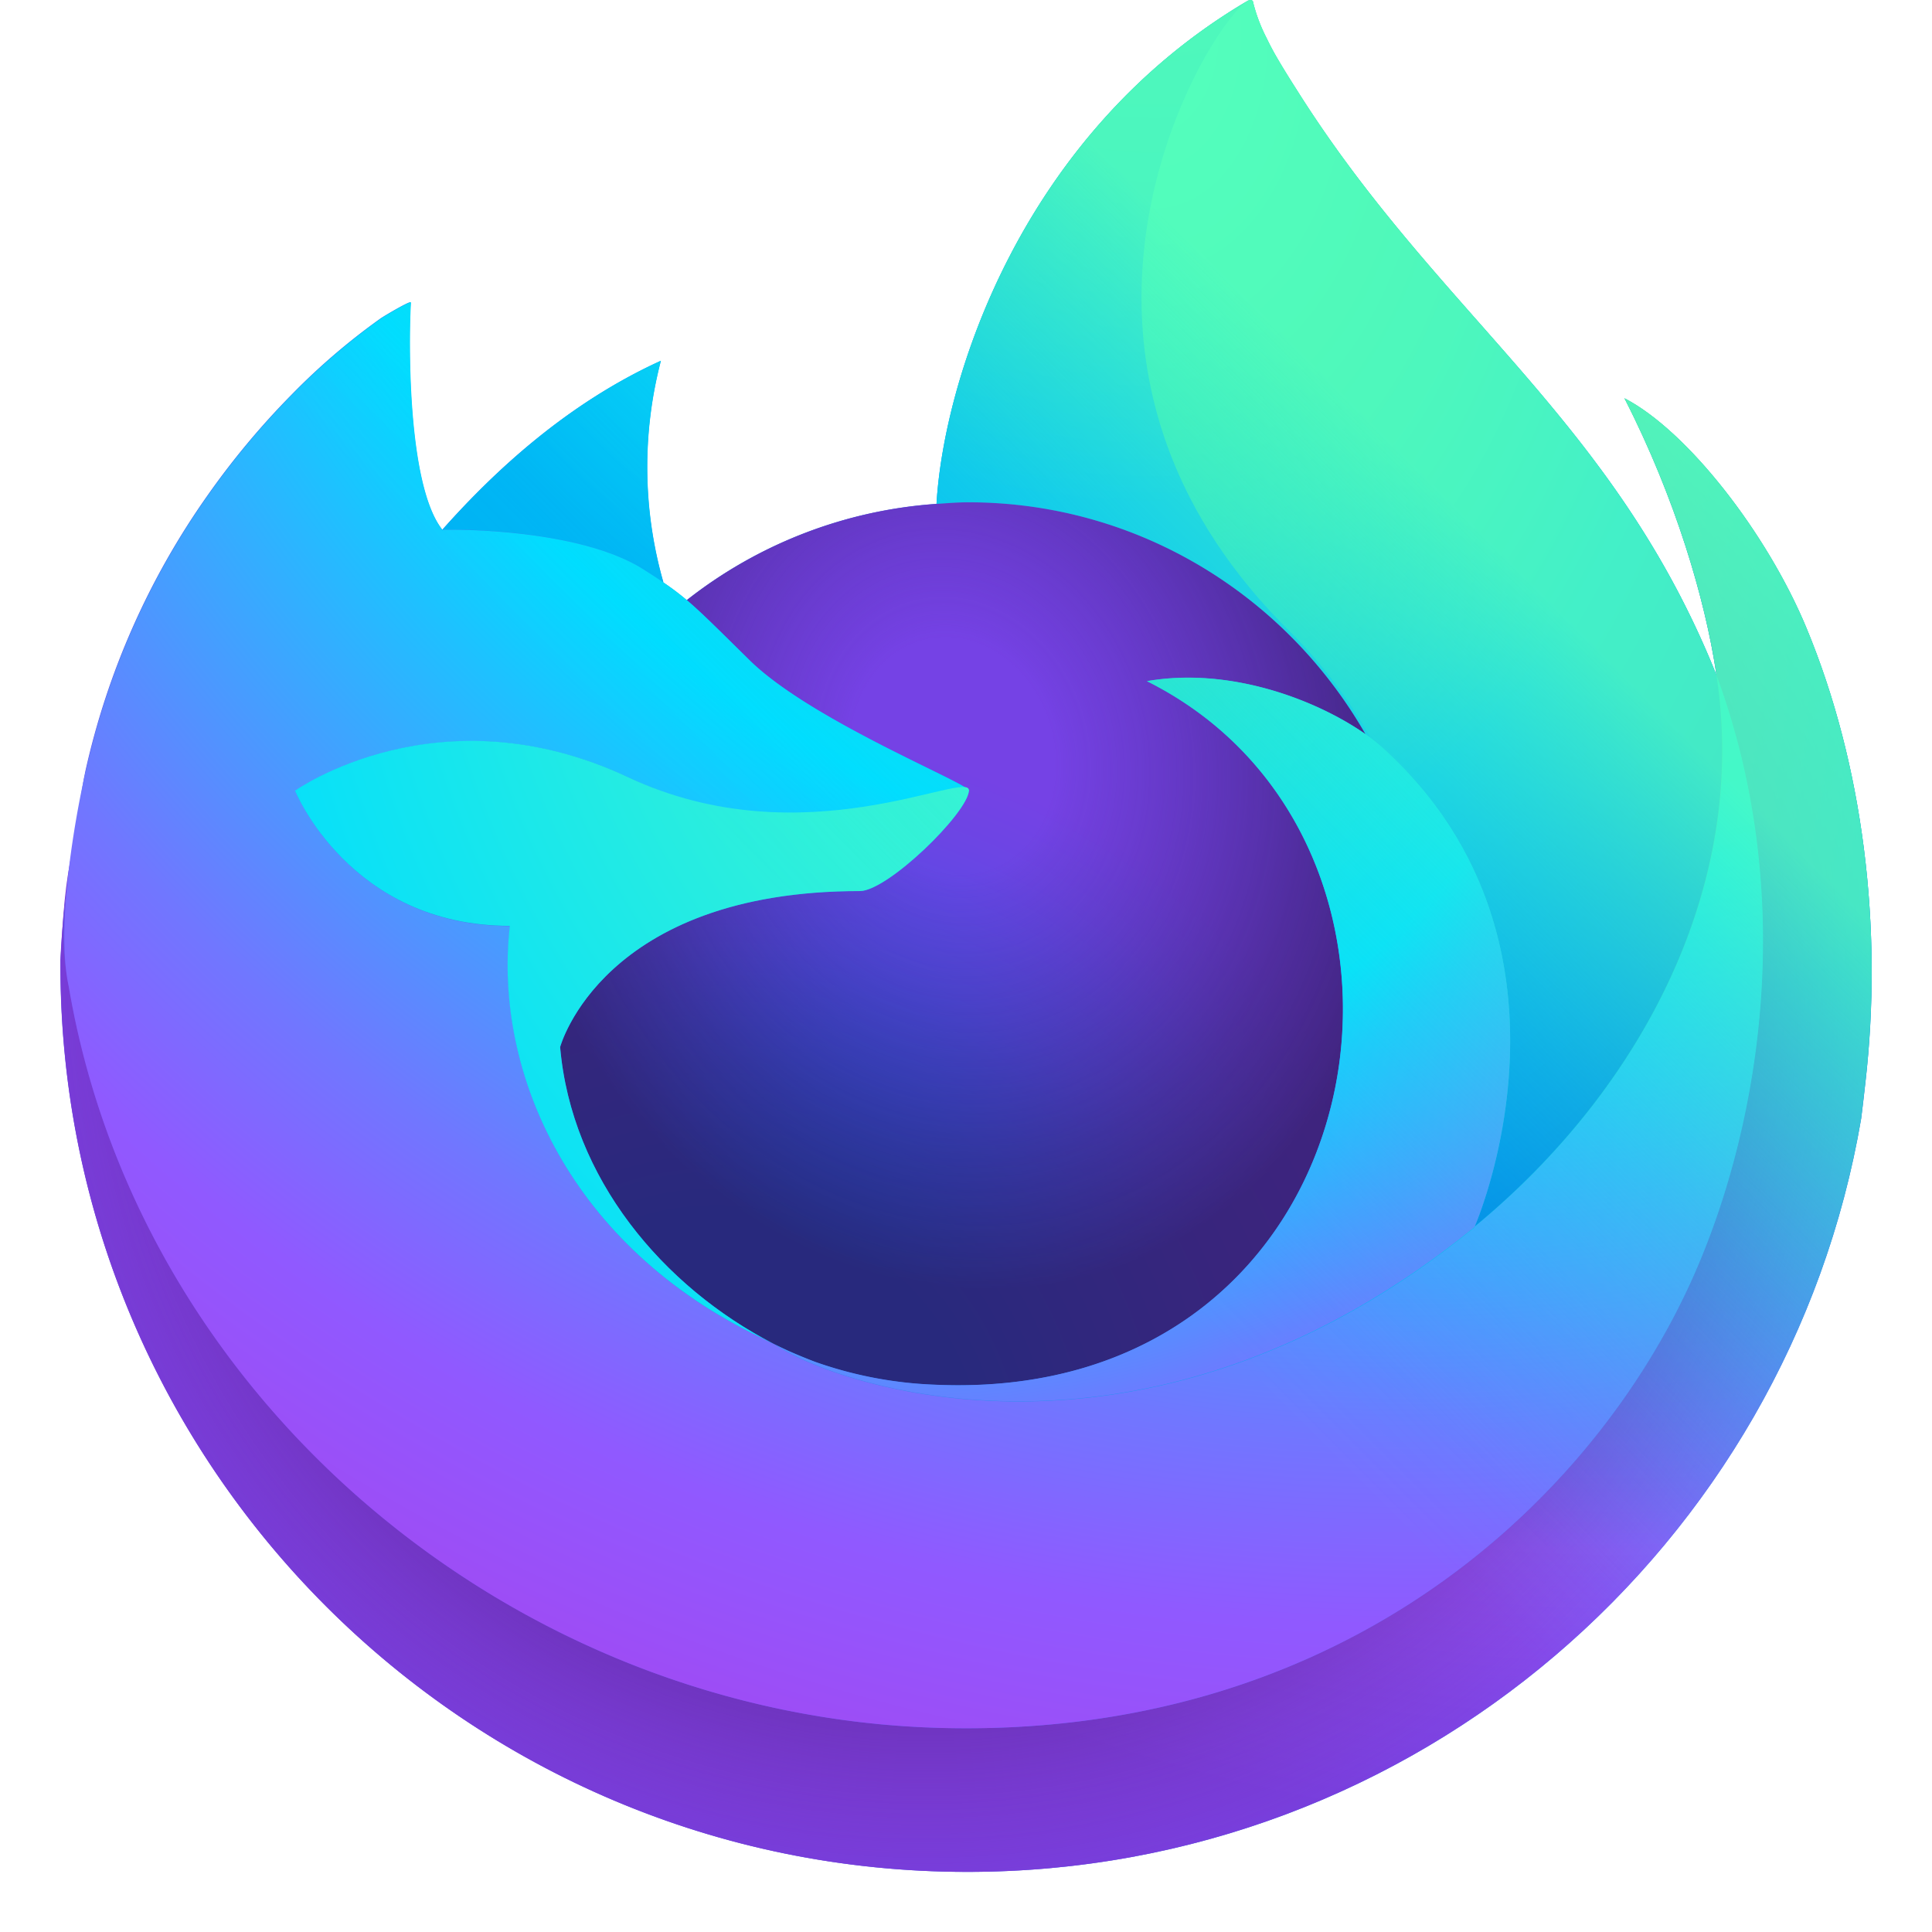 <?xml version="1.0" encoding="UTF-8"?>
<svg xmlns="http://www.w3.org/2000/svg" width="512" height="512">
  <defs>
    <style>
      .l{fill:#ff4aa2}
    </style>
    <linearGradient id="a" x1="471.81" y1="127.38" x2="55.98" y2="389.33" gradientUnits="userSpaceOnUse">
      <stop offset="0" stop-color="#3fe1b0"/>
      <stop offset=".41" stop-color="#00b3f4"/>
      <stop offset=".42" stop-color="#03b0f4"/>
      <stop offset=".82" stop-color="#5561e9"/>
      <stop offset="1" stop-color="#7542e5"/>
    </linearGradient>
    <radialGradient id="b" cx="428.46" cy="55.06" r="501.01" gradientUnits="userSpaceOnUse">
      <stop offset=".11" stop-color="#3fe1b0"/>
      <stop offset=".12" stop-color="#3bdcb3"/>
      <stop offset=".25" stop-color="#1bb3d3"/>
      <stop offset=".36" stop-color="#0799e6"/>
      <stop offset=".42" stop-color="#0090ed"/>
      <stop offset=".49" stop-color="#2482f1"/>
      <stop offset=".64" stop-color="#7165fb"/>
      <stop offset=".71" stop-color="#9059ff"/>
      <stop offset=".8" stop-color="#7d49ed"/>
      <stop offset=".86" stop-color="#7542e5"/>
    </radialGradient>
    <radialGradient id="c" cx="245.39" cy="259.88" r="501.01" gradientUnits="userSpaceOnUse">
      <stop offset=".3" stop-color="#45278d"/>
      <stop offset=".34" stop-color="#562896" stop-opacity=".79"/>
      <stop offset=".43" stop-color="#782aa9" stop-opacity=".36"/>
      <stop offset=".5" stop-color="#8d2bb5" stop-opacity=".1"/>
      <stop offset=".53" stop-color="#952bb9" stop-opacity="0"/>
    </radialGradient>
    <radialGradient id="d" cx="305.8" cy="-58.64" r="362.96" gradientUnits="userSpaceOnUse">
      <stop offset=".13" stop-color="#3fe1b0"/>
      <stop offset=".29" stop-color="#28d0c8"/>
      <stop offset=".53" stop-color="#00b3f4"/>
    </radialGradient>
    <radialGradient id="e" cx="189.98" cy="390.75" r="238.55" gradientUnits="userSpaceOnUse">
      <stop offset=".29" stop-color="#0060df"/>
      <stop offset=".42" stop-color="#2357e1"/>
      <stop offset=".6" stop-color="#4f4ce3"/>
      <stop offset=".75" stop-color="#6b45e4"/>
      <stop offset=".83" stop-color="#7542e5"/>
    </radialGradient>
    <radialGradient id="f" cx="252.16" cy="201.25" r="126.48" gradientTransform="matrix(.97 -.24 .28 1.14 -48.36 31.43)" gradientUnits="userSpaceOnUse">
      <stop offset=".21" stop-color="#45278d" stop-opacity="0"/>
      <stop offset=".25" stop-color="#44268a" stop-opacity=".06"/>
      <stop offset=".73" stop-color="#371f6f" stop-opacity=".59"/>
      <stop offset=".96" stop-color="#321c64" stop-opacity=".8"/>
    </radialGradient>
    <radialGradient id="g" cx="202.4" cy="356.42" r="3.88" gradientUnits="userSpaceOnUse">
      <stop offset=".35" stop-color="#3a8ee6"/>
      <stop offset=".47" stop-color="#5c79f0"/>
      <stop offset=".67" stop-color="#9059ff"/>
      <stop offset="1" stop-color="#c139e6"/>
    </radialGradient>
    <radialGradient id="h" cx="203.42" cy="355" r="1.39" gradientTransform="matrix(.97 -.24 .28 1.14 -92.07 -1.33)" gradientUnits="userSpaceOnUse">
      <stop offset=".21" stop-color="#9059ff" stop-opacity="0"/>
      <stop offset=".28" stop-color="#8c4ff3" stop-opacity=".06"/>
      <stop offset=".75" stop-color="#7716a8" stop-opacity=".45"/>
      <stop offset=".97" stop-color="#6e008b" stop-opacity=".6"/>
    </radialGradient>
    <radialGradient id="i" cx="239.06" cy="34.56" r="171.62" gradientUnits="userSpaceOnUse">
      <stop offset="0" stop-color="#0df"/>
      <stop offset=".23" stop-color="#00d6fd"/>
      <stop offset=".57" stop-color="#00c3f8"/>
      <stop offset=".79" stop-color="#00b3f4"/>
    </radialGradient>
    <radialGradient id="j" cx="373.96" cy="-74.29" r="732.21" gradientUnits="userSpaceOnUse">
      <stop offset=".13" stop-color="#3fe1b0"/>
      <stop offset=".43" stop-color="#0df"/>
      <stop offset=".48" stop-color="#1ec1ff"/>
      <stop offset=".62" stop-color="#7077ff"/>
      <stop offset=".69" stop-color="#9059ff"/>
      <stop offset=".9" stop-color="#b833e1"/>
    </radialGradient>
    <radialGradient id="k" cx="304.59" cy="7.07" r="536.37" gradientTransform="matrix(.1 .99 -.65 .07 277.32 -296.33)" gradientUnits="userSpaceOnUse">
      <stop offset="0" stop-color="#54ffbd"/>
      <stop offset=".09" stop-color="#4cf3b8"/>
      <stop offset=".2" stop-color="#3fe1b0"/>
      <stop offset=".26" stop-color="#33d8bd"/>
      <stop offset=".37" stop-color="#12c0e1"/>
      <stop offset=".42" stop-color="#00b3f4"/>
      <stop offset=".74" stop-color="#0060df"/>
    </radialGradient>
    <radialGradient id="l" cx="235.02" cy="98.12" r="457.12" gradientUnits="userSpaceOnUse">
      <stop offset=".14" stop-color="#3fe1b0"/>
      <stop offset=".44" stop-color="#0df"/>
      <stop offset=".48" stop-color="#1ec1ff"/>
      <stop offset=".62" stop-color="#7077ff"/>
      <stop offset=".68" stop-color="#9059ff"/>
    </radialGradient>
    <radialGradient id="m" cx="355.69" cy="124.88" r="500.32" gradientUnits="userSpaceOnUse">
      <stop offset=".09" stop-color="#54ffbd"/>
      <stop offset=".24" stop-color="#41f7cc"/>
      <stop offset=".54" stop-color="#0fe3f3"/>
      <stop offset=".63" stop-color="#0df"/>
    </radialGradient>
    <linearGradient id="n" x1="442.1" y1="74.79" x2="102.64" y2="414.26" gradientUnits="userSpaceOnUse">
      <stop offset=".17" stop-color="#54ffbd" stop-opacity=".8"/>
      <stop offset=".24" stop-color="#43f8ca" stop-opacity=".64"/>
      <stop offset=".36" stop-color="#27ede1" stop-opacity=".37"/>
      <stop offset=".47" stop-color="#12e4f1" stop-opacity=".17"/>
      <stop offset=".54" stop-color="#05dffb" stop-opacity=".05"/>
      <stop offset=".59" stop-color="#0df" stop-opacity="0"/>
    </linearGradient>
  </defs>
  <path class="[Base]-Green-Blue-Purple" d="M478.71 166.38c-10.44-25.13-31.6-52.26-48.21-60.83 13.52 26.51 21.34 53.1 24.33 72.94 0 0 0 .14.05.4C427.71 111.15 381.63 83.83 344 24.36c-1.91-3-3.81-6-5.67-9.21-1.05-1.81-1.9-3.45-2.64-5A43.73 43.73 0 0 1 332.1.68a.63.63 0 0 0-.54-.65.86.86 0 0 0-.45 0 .47.47 0 0 0-.11.07c-.06 0-.12.07-.18.09l.1-.13c-60.37 35.36-80.85 100.77-82.73 133.5A120.27 120.27 0 0 0 182 159.05a71.11 71.11 0 0 0-6.22-4.7 111.39 111.39 0 0 1-.67-58.74c-24.69 11.25-43.89 29-57.85 44.71h-.11c-9.53-12.07-8.86-51.88-8.32-60.19-.11-.52-7.1 3.63-8 4.26a174.74 174.74 0 0 0-23.49 20.12 210.18 210.18 0 0 0-22.44 26.91 202.86 202.86 0 0 0-32.25 72.82c-.11.52-.21 1.06-.32 1.59-.45 2.11-2.08 12.7-2.37 15v.53A229.1 229.1 0 0 0 16 254.52v1.23c0 132.72 107.6 240.32 240.32 240.32 118.87 0 217.56-86.3 236.89-199.66.4-3.07.73-6.17 1.09-9.27 4.78-41.22-.53-84.54-15.59-120.76zm-277 188.12c1.12.53 2.18 1.12 3.33 1.64l.16.1c-1.15-.56-2.32-1.14-3.48-1.74zm55-144.95zM454.9 179v-.23.26z" fill="url(#a)"/>
  <path d="M454.91 179v-.26.23z" fill="none"/>
  <path d="M478.71 166.38c-10.44-25.13-31.6-52.26-48.21-60.83 13.52 26.51 21.34 53.1 24.33 72.94v.49c22.68 61.48 10.32 124-7.48 162.2-27.54 59.1-94.21 119.68-198.58 116.73-112.67-3.2-212-86.91-230.55-196.46-3.38-17.29 0-26.06 1.7-40.09-2.07 10.81-2.86 13.94-3.89 33.16v1.23c0 132.72 107.6 240.32 240.32 240.32 118.87 0 217.56-86.3 236.89-199.66.4-3.07.73-6.17 1.09-9.27 4.75-41.22-.56-84.54-15.62-120.76z" fill="url(#b)"/>
  <path d="M478.71 166.38c-10.44-25.13-31.6-52.26-48.21-60.83 13.52 26.51 21.34 53.1 24.33 72.94v.49c22.68 61.48 10.32 124-7.48 162.2-27.54 59.1-94.21 119.68-198.58 116.73-112.67-3.2-212-86.91-230.55-196.46-3.38-17.29 0-26.06 1.7-40.09-2.07 10.81-2.86 13.94-3.89 33.16v1.23c0 132.72 107.6 240.32 240.32 240.32 118.87 0 217.56-86.3 236.89-199.66.4-3.07.73-6.17 1.09-9.27 4.75-41.22-.56-84.54-15.62-120.76z" fill="url(#c)"/>
  <path d="M361.92 194.62c.53.37 1 .74 1.5 1.11a130.49 130.49 0 0 0-22.32-29.12C266.4 91.91 321.52 4.63 330.81.19l.1-.13c-60.37 35.36-80.85 100.77-82.73 133.5 2.8-.19 5.59-.43 8.44-.43 45.05 0 84.29 24.78 105.3 61.49z" fill="url(#d)"/>
  <path d="M256.77 209.54c-.39 6-21.51 26.6-28.9 26.6-68.34 0-79.43 41.34-79.43 41.34 3 34.82 27.26 63.49 56.61 78.66 1.34.69 2.69 1.31 4 1.93 2.35 1 4.71 2 7.06 2.89a106.88 106.88 0 0 0 31.27 6c119.78 5.62 143-143.22 56.55-186.44 22.13-3.85 45.11 5.06 57.94 14.07-21-36.71-60.25-61.49-105.3-61.49-2.85 0-5.64.24-8.44.43A120.27 120.27 0 0 0 182 159.05c3.67 3.11 7.81 7.25 16.52 15.83 16.34 16.12 58.16 32.71 58.25 34.66z" fill="url(#e)"/>
  <path d="M256.77 209.54c-.39 6-21.51 26.6-28.9 26.6-68.34 0-79.43 41.34-79.43 41.34 3 34.82 27.26 63.49 56.61 78.66 1.34.69 2.69 1.31 4 1.93 2.35 1 4.71 2 7.06 2.89a106.88 106.88 0 0 0 31.27 6c119.78 5.62 143-143.22 56.55-186.44 22.13-3.85 45.11 5.06 57.94 14.07-21-36.71-60.25-61.49-105.3-61.49-2.85 0-5.64.24-8.44.43A120.27 120.27 0 0 0 182 159.05c3.67 3.11 7.81 7.25 16.52 15.83 16.34 16.12 58.16 32.71 58.25 34.66z" fill="url(#f)"/>
  <path d="M201.72 354.5c1.16.6 2.33 1.18 3.49 1.74l-.16-.1c-1.15-.52-2.21-1.14-3.33-1.64z" fill="url(#g)"/>
  <path d="M201.72 354.5c1.16.6 2.33 1.18 3.49 1.74l-.16-.1c-1.15-.52-2.21-1.14-3.33-1.64z" fill="url(#h)"/>
  <path d="M170.83 151.06c1.95 1.26 3.55 2.32 5 3.29a111.39 111.39 0 0 1-.67-58.74c-24.69 11.25-43.89 29-57.85 44.71 1.13-.03 35.99-.66 53.52 10.74z" fill="url(#i)"/>
  <path d="M18.22 261.45C36.77 371 136.1 454.71 248.85 457.91c104.37 2.95 171-57.63 198.58-116.73 17.8-38.21 30.16-100.72 7.48-162.2v-.46c0 .06 0 .14.05.4 8.52 55.67-19.79 109.6-64.05 146.07-.08.18-.13.31-.13.31-86.25 70.23-168.78 42.37-185.49 31-1.16-.56-2.33-1.14-3.49-1.74-50.29-24-71.06-69.85-66.61-109.14-42.45 0-56.93-35.82-56.93-35.82s38.12-27.18 88.36-3.54c46.53 21.9 90.23 3.55 90.23 3.54-.09-1.95-41.91-18.59-58.22-34.66-8.71-8.58-12.85-12.72-16.52-15.83a71.11 71.11 0 0 0-6.22-4.7c-1.43-1-3-2-5-3.29-17.53-11.4-52.39-10.77-53.54-10.74h-.11c-9.53-12.07-8.86-51.88-8.32-60.19-.11-.52-7.1 3.63-8 4.26a174.74 174.74 0 0 0-23.49 20.12 210.18 210.18 0 0 0-22.44 26.91 202.86 202.86 0 0 0-32.25 72.82c-.19.46-8.74 37.79-4.52 57.15z" fill="url(#j)"/>
  <path class="l" d="M256.77 209.54v.01-.01z"/>
  <path d="M341.1 166.61a130.49 130.49 0 0 1 22.32 29.12 46.36 46.36 0 0 1 3.6 3C421.5 248.89 393 319.9 390.83 325c44.26-36.47 72.57-90.4 64.05-146.07-27.17-67.78-73.25-95.1-110.88-154.57-1.91-3-3.81-6-5.67-9.21-1.05-1.81-1.9-3.45-2.64-5A43.73 43.73 0 0 1 332.1.68a.63.63 0 0 0-.54-.65.86.86 0 0 0-.45 0 .47.47 0 0 0-.11.07c-.06 0-.12.07-.18.09-9.3 4.44-64.42 91.72 10.28 166.42z" fill="url(#k)"/>
  <path d="M367 198.68a46.36 46.36 0 0 0-3.6-3c-.49-.37-1-.74-1.5-1.11-12.83-9-35.81-17.92-57.94-14.07 86.44 43.22 63.23 192.06-56.55 186.44a106.88 106.88 0 0 1-31.27-6c-2.35-.88-4.71-1.85-7.06-2.89-1.36-.62-2.71-1.24-4-1.93l.16.1c16.71 11.4 99.24 39.26 185.49-31 0 0 .05-.13.13-.31C393 319.9 421.5 248.89 367 198.68z" fill="url(#l)"/>
  <path d="M148.44 277.48s11.09-41.34 79.43-41.34c7.39 0 28.51-20.62 28.9-26.6s-43.7 18.36-90.23-3.54c-50.24-23.64-88.36 3.54-88.36 3.54s14.48 35.82 56.93 35.82c-4.45 39.29 16.32 85.1 66.61 109.14 1.12.53 2.18 1.12 3.33 1.64-29.35-15.14-53.58-43.84-56.61-78.66z" fill="url(#m)"/>
  <path class="l" d="M314.65 238.48h-.01.01z"/>
  <path class="[Overlay]-Highlight-(Green)" d="M478.71 166.38c-10.44-25.13-31.6-52.26-48.21-60.83 13.52 26.51 21.34 53.1 24.33 72.94 0 0 0 .14.05.4C427.71 111.15 381.63 83.83 344 24.36c-1.91-3-3.81-6-5.67-9.21-1.05-1.81-1.9-3.45-2.64-5A43.73 43.73 0 0 1 332.1.68a.63.63 0 0 0-.54-.65.86.86 0 0 0-.45 0 .47.47 0 0 0-.11.07c-.06 0-.12.07-.18.09l.1-.13c-60.37 35.36-80.85 100.77-82.73 133.5 2.8-.19 5.59-.43 8.44-.43 45.05 0 84.29 24.78 105.3 61.49-12.83-9-35.81-17.92-57.94-14.07 86.44 43.22 63.23 192.06-56.55 186.44a106.88 106.88 0 0 1-31.27-6c-2.35-.88-4.71-1.85-7.06-2.89-1.36-.62-2.71-1.24-4-1.93l.16.1c-1.16-.56-2.33-1.14-3.49-1.74 1.12.53 2.18 1.12 3.33 1.64-29.41-15.17-53.64-43.87-56.67-78.69 0 0 11.09-41.34 79.43-41.34 7.39 0 28.51-20.62 28.9-26.6-.09-1.95-41.91-18.59-58.22-34.66-8.71-8.58-12.85-12.72-16.52-15.83a71.11 71.11 0 0 0-6.22-4.7 111.39 111.39 0 0 1-.67-58.74c-24.69 11.25-43.89 29-57.85 44.71h-.11c-9.53-12.07-8.86-51.88-8.32-60.19-.11-.52-7.1 3.63-8 4.26a174.74 174.74 0 0 0-23.49 20.12 210.18 210.18 0 0 0-22.44 26.91 202.86 202.86 0 0 0-32.25 72.82c-.11.52-.21 1.06-.32 1.59-.45 2.11-2.49 12.85-2.77 15.15 0 .18 0-.17 0 0A278.84 278.84 0 0 0 16 254.52v1.23c0 132.72 107.6 240.32 240.32 240.32 118.87 0 217.56-86.3 236.89-199.66.4-3.07.73-6.17 1.09-9.27 4.78-41.22-.53-84.54-15.59-120.76zm-23.84 12.34v.26z" fill="url(#n)"/>
</svg>

